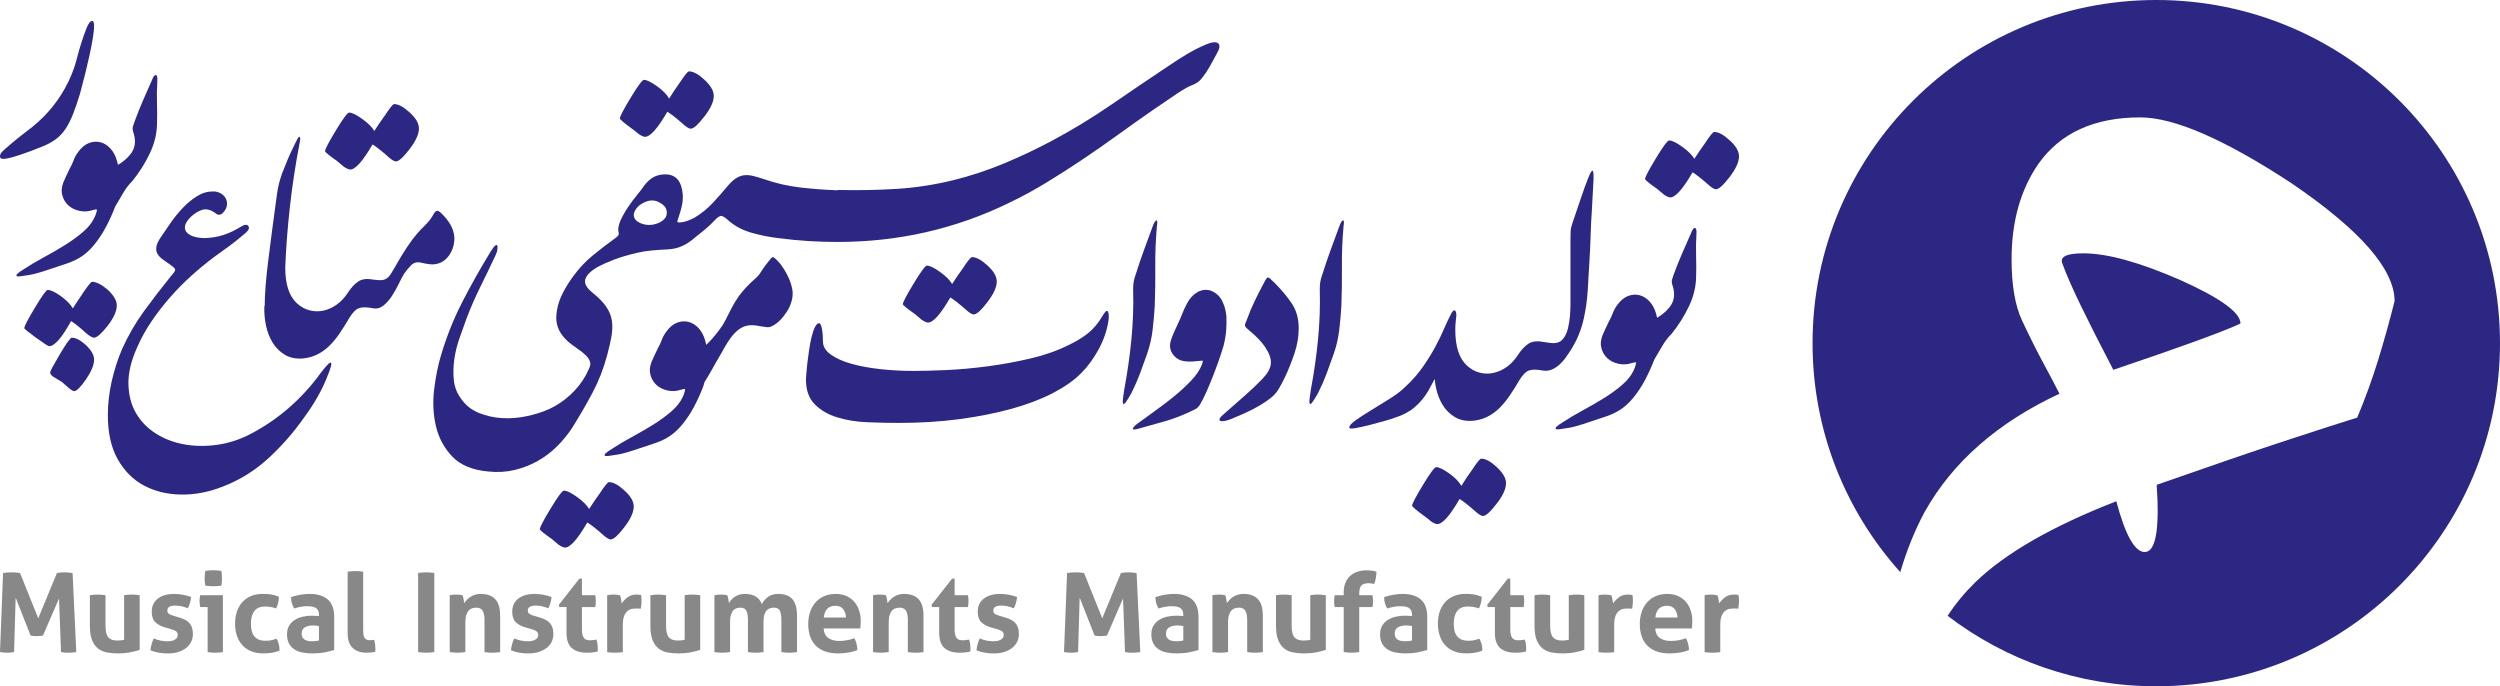 <?xml version="1.0" encoding="UTF-8"?> <svg xmlns="http://www.w3.org/2000/svg" id="Layer_1" viewBox="0 0 255 70"><g><path d="M9.384,2.139c-.181,.012-.368,.259-.56,.74-.386,.987-.711,2.009-.976,3.067-.265,1.059-.675,2.081-1.229,3.067-.434,.794-.976,1.564-1.626,2.309-.651,.746-1.434,1.456-2.349,2.129-.627,.481-1.145,.896-1.554,1.245-.41,.349-.711,.62-.904,.812-.145,.168-.205,.337-.181,.505,.024,.168,.204,.228,.542,.18,.699-.096,2-.529,3.903-1.299,.506-.216,.94-.463,1.301-.74,.361-.276,.681-.625,.958-1.046,.277-.421,.53-.926,.759-1.516,.229-.589,.464-1.281,.705-2.075,.434-1.611,.765-2.959,.994-4.041,.229-1.082,.367-1.912,.416-2.49,.048-.577-.018-.86-.199-.848Z" style="fill:#2d2784;"></path><path d="M10.807,23.153c.362-.685,.674-1.377,.94-2.075,.265-.433,.53-.884,.795-1.353,.265-.469,.59-.896,.976-1.281,.699-.866,1.283-1.792,1.753-2.778,.47-.986,.717-1.972,.741-2.959,.024-.697,.024-1.419,0-2.165-.024-.745-.012-1.515,.036-2.309,.024-.385-.03-.577-.163-.577s-.259,.169-.38,.505c-.313,.698-.621,1.395-.922,2.093-.302,.698-.585,1.407-.849,2.129-.072,.193-.133,.373-.181,.541-.049,.169-.024,.385,.072,.65,.265,.842,.156,1.564-.325,2.165-.334,.417-.757,.775-1.265,1.076-.032-.141-.067-.283-.108-.427-.145-.505-.368-.92-.669-1.245-.302-.325-.639-.535-1.012-.631-.374-.096-.759-.072-1.157,.072-.398,.144-.765,.445-1.102,.902-.217,.289-.374,.572-.47,.848-.097,.277-.229,.559-.398,.848-.121,.241-.235,.481-.343,.722-.108,.241-.211,.469-.307,.685-.193,.482-.229,.933-.108,1.353,.12,.421,.331,.764,.632,1.028,.301,.265,.674,.445,1.12,.541,.446,.096,.885,.072,1.319-.072,.241-.072,.385-.096,.434-.072,.048,.024,.012,.205-.108,.541-.241,.626-.651,1.191-1.229,1.696s-1.229,.98-1.952,1.425c-.723,.445-1.452,.866-2.187,1.263-.735,.397-1.392,.788-1.97,1.173-.313,.192-.524,.343-.633,.451-.108,.108-.138,.186-.09,.235,.048,.048,.168,.06,.361,.036,.193-.024,.434-.06,.723-.108,.409-.049,.97-.187,1.681-.415,.71-.229,1.524-.499,2.44-.812,.554-.192,1.042-.433,1.464-.722,.421-.289,.813-.65,1.175-1.082,.482-.577,.904-1.209,1.265-1.894Z" style="fill:#2d2784;"></path><path d="M10.972,29.539c-.627-.529-1.157-.794-1.59-.794-.097,0-.398,.373-.904,1.119-.361,.529-.711,1.058-1.048,1.587-.217-.385-.614-.794-1.193-1.227-.602-.433-1.06-.649-1.373-.649-.145,0-.578,.601-1.301,1.804-.723,1.203-1.084,1.9-1.084,2.093,0,.072,.398,.397,1.193,.974,.795,.577,1.241,.866,1.337,.866,.555,0,1.301-.854,2.241-2.562,.385,.24,.867,.625,1.446,1.155,.409,.361,.71,.541,.904,.541,.265,0,.71-.385,1.337-1.155,.651-.842,.976-1.552,.976-2.129,0-.505-.313-1.046-.94-1.624Z" style="fill:#2d2784;"></path><path d="M7.321,34.446c-.145,0-.548,.559-1.211,1.678-.662,1.118-.994,1.738-.994,1.858,0,.168,.127,.33,.38,.487,.253,.156,.524,.319,.813,.487,.241,.216,.482,.427,.723,.631,.241,.204,.421,.307,.542,.307,.241,0,.638-.397,1.193-1.191,.554-.818,.831-1.492,.831-2.021,0-.457-.277-.951-.831-1.479-.555-.505-1.036-.758-1.446-.758Z" style="fill:#2d2784;"></path><path d="M33.719,36.988c-.085,0-.217,.102-.398,.307-.181,.204-.392,.463-.632,.776-.94,1.299-2.018,2.477-3.235,3.536-1.217,1.058-2.548,1.96-3.994,2.706-1.084,.553-2.205,.908-3.361,1.064-1.157,.156-2.265,.138-3.325-.054-1.061-.193-2.018-.559-2.873-1.1-.856-.541-1.53-1.233-2.024-2.075-.494-.842-.753-1.835-.777-2.977-.024-1.143,.277-2.399,.904-3.771,.385-.89,.867-1.762,1.446-2.616,.578-.854,1.211-1.672,1.897-2.454,.687-.782,1.41-1.516,2.169-2.201,.759-.685,1.524-1.317,2.295-1.894,.578-.409,1.126-.806,1.645-1.191,.518-.385,1.042-.806,1.572-1.263,.337-.289,.439-.529,.307-.722-.133-.192-.392-.168-.777,.072-.578,.361-1.163,.638-1.753,.83-.591,.193-1.223,.301-1.897,.325-.362,0-.705-.042-1.03-.126-.325-.084-.585-.217-.777-.397-.193-.18-.271-.409-.235-.686,.036-.276,.235-.595,.596-.956,.385-.361,.777-.601,1.175-.722,.398-.12,.837-.012,1.319,.325,.289,.265,.566,.241,.831-.072,.217-.24,.337-.487,.361-.74,.024-.253-.018-.481-.127-.685-.108-.204-.277-.373-.506-.505-.229-.132-.488-.198-.777-.198-.578,0-1.127,.162-1.645,.487-.518,.325-1,.722-1.446,1.191-.446,.469-.862,.98-1.247,1.534-.386,.554-.723,1.046-1.012,1.479-.241,.361-.386,.674-.434,.938-.049,.265-.018,.5,.09,.704,.108,.205,.283,.397,.524,.577,.241,.18,.518,.379,.831,.595,.313,.217,.47,.379,.47,.487s-.121,.295-.362,.559c-1.012,1.251-1.952,2.472-2.819,3.662-.867,1.191-1.615,2.484-2.241,3.879-.434,1.01-.783,2.093-1.048,3.247-.265,1.155-.398,2.321-.398,3.5,0,1.804,.337,3.302,1.012,4.492,.674,1.191,1.566,2.08,2.675,2.67,1.108,.589,2.361,.896,3.759,.92,1.397,.024,2.807-.241,4.229-.794,1.759-.674,3.331-1.648,4.717-2.923,1.385-1.275,2.62-2.694,3.705-4.258,.94-1.275,1.675-2.562,2.205-3.861,.241-.577,.391-.992,.452-1.245,.06-.253,.048-.379-.036-.379Z" style="fill:#2d2784;"></path><path d="M56.291,54.986c.241,.193,.47,.385,.687,.577,.289,.193,.506,.289,.651,.289,.53,0,1.289-.854,2.277-2.562,.385,.241,.879,.626,1.482,1.155,.409,.385,.71,.577,.904,.577,.289,0,.747-.409,1.373-1.227,.651-.842,.976-1.552,.976-2.129,0-.529-.325-1.082-.976-1.66-.603-.553-1.12-.83-1.554-.83-.121,0-.434,.385-.94,1.155-.386,.529-.747,1.059-1.084,1.588-.217-.384-.626-.794-1.229-1.227-.602-.433-1.048-.649-1.337-.649-.168,0-.62,.608-1.355,1.822-.735,1.215-1.102,1.919-1.102,2.111,0,.096,.41,.433,1.229,1.01Z" style="fill:#2d2784;"></path><path d="M45.034,21.773c-.193-.192-.343-.282-.452-.271-.108,.012-.223,.114-.343,.307-.121,.241-.259,.457-.416,.65-.157,.193-.332,.385-.524,.577-.555,.529-1.072,1.143-1.554,1.84-.482,.698-.964,1.479-1.446,2.345-.169,.289-.313,.529-.434,.722-.121,.193-.259,.343-.416,.451-.157,.108-.343,.169-.56,.18-.217,.012-.494-.006-.831-.054,0,0,0,0,0,0-.627-.121-1.127-.06-1.5,.18-.374,.24-.741,.637-1.102,1.191-.313,.481-.681,.872-1.102,1.173-.422,.3-.867,.505-1.337,.613-.47,.108-.946,.102-1.428-.018-.482-.121-.928-.373-1.337-.758-.771-.722-1.157-1.925-1.157-3.608,.072-1.924,.229-3.975,.47-6.152,.241-2.177,.566-4.324,.976-6.441,.072-.337,.096-.553,.072-.649-.024-.096-.067-.12-.127-.072-.06,.048-.127,.144-.199,.289-.072,.144-.145,.289-.217,.433-.289,.577-.542,1.125-.759,1.642-.217,.518-.398,.969-.542,1.353-.241,.674-.41,1.348-.506,2.021-.386,2.814-.693,5.154-.922,7.018-.225,1.829-.338,3.314-.342,4.459l-.037,.069c-.024,.625,.03,1.263,.163,1.912,.133,.649,.356,1.233,.669,1.75,.313,.517,.723,.932,1.229,1.245,.506,.312,1.12,.445,1.843,.397,.53-.049,1.018-.18,1.464-.397,.446-.217,.855-.505,1.229-.866,.373-.361,.729-.788,1.066-1.281,.337-.493,.674-1.028,1.012-1.605,.337-.554,.669-.884,.994-.992,.325-.108,.801-.103,1.428,.018h0c.385,.072,.741-.024,1.066-.288,.325-.264,.614-.595,.867-.992s.482-.806,.687-1.227c.204-.421,.38-.751,.524-.992,.193-.289,.428-.577,.705-.866,.277-.289,.62-.384,1.03-.289,.289,.072,.59,.126,.904,.162,.313,.036,.614,.006,.904-.09,.241-.072,.47-.204,.687-.397,.217-.192,.398-.421,.542-.686,.145-.264,.247-.541,.307-.83,.06-.289,.078-.565,.054-.83-.072-.794-.506-1.575-1.301-2.345Z" style="fill:#2d2784;"></path><path d="M34.382,16.427c.241,.193,.47,.385,.687,.577,.289,.193,.506,.289,.651,.289,.53,0,1.289-.854,2.277-2.562,.385,.241,.879,.626,1.482,1.155,.409,.385,.71,.577,.904,.577,.289,0,.747-.409,1.373-1.227,.651-.842,.976-1.552,.976-2.129,0-.529-.325-1.082-.976-1.66-.602-.553-1.12-.83-1.554-.83-.121,0-.434,.385-.94,1.155-.386,.529-.747,1.059-1.084,1.588-.217-.384-.626-.794-1.229-1.227-.602-.433-1.048-.649-1.337-.649-.168,0-.62,.608-1.355,1.822-.735,1.215-1.102,1.919-1.102,2.111,0,.096,.41,.433,1.229,1.01Z" style="fill:#2d2784;"></path><path d="M71.827,8.11c-.602-.554-1.12-.83-1.554-.83-.121,0-.434,.384-.94,1.155-.386,.529-.747,1.07-1.084,1.624-.217-.409-.626-.83-1.229-1.263-.602-.433-1.048-.65-1.337-.65-.168,0-.62,.607-1.355,1.822-.735,1.214-1.102,1.918-1.102,2.111,0,.096,.41,.445,1.229,1.047,.241,.168,.47,.348,.687,.541,.289,.192,.506,.289,.651,.289,.53,0,1.289-.854,2.277-2.562,.385,.24,.879,.625,1.482,1.155,.409,.384,.71,.577,.904,.577,.289,0,.747-.409,1.373-1.227,.651-.818,.976-1.528,.976-2.129,0-.505-.325-1.059-.976-1.66Z" style="fill:#2d2784;"></path><path d="M124.253,4.42c-.217-.18-.639-.138-1.265,.126-.675,.289-1.314,.613-1.916,.974-.603,.361-1.205,.746-1.807,1.155-2.024,1.347-4.006,2.688-5.946,4.023-1.94,1.335-3.994,2.58-6.162,3.734-1.542,.818-3.139,1.57-4.789,2.255-1.651,.686-3.343,1.245-5.078,1.678-1.952,.481-3.904,.782-5.855,.902-1.952,.121-3.952,.157-6,.108v.036c-1.301-.048-2.573-.144-3.813-.289-1.241-.144-2.452-.42-3.633-.83-.434-.144-.819-.258-1.157-.343-.338-.084-.651-.108-.94-.072-.289,.036-.573,.144-.849,.325-.277,.18-.573,.463-.886,.848-.482,.577-.976,1.137-1.482,1.678-.506,.541-1.109,1.028-1.807,1.461-.506,.265-.928,.421-1.265,.469-.386,.072-.555,.03-.506-.126,.048-.156,.108-.343,.181-.559,.12-.361,.217-.715,.289-1.065,.072-.348,.096-.715,.072-1.1-.121-1.347-.711-2.021-1.771-2.021-.434,0-.819,.085-1.157,.253-.338,.169-.675,.469-1.012,.902-.193,.289-.434,.608-.723,.956-.289,.349-.566,.716-.831,1.1-.265,.385-.5,.776-.705,1.173-.205,.397-.331,.776-.38,1.137,0,.193,.018,.355,.054,.487,.036,.133-.078,.295-.343,.487-.868,.626-1.657,1.233-2.367,1.822-.711,.59-1.355,1.281-1.934,2.075-.361,.481-.705,1.028-1.03,1.642-.325,.613-.536,1.233-.633,1.858-.096,.554-.09,1.034,.018,1.443,.108,.409,.289,.776,.542,1.1s.554,.62,.904,.884c.349,.265,.729,.541,1.139,.83,.265,.216,.457,.409,.578,.577,.12,.169,.192,.331,.217,.487,.024,.157-.006,.331-.09,.523-.085,.193-.199,.433-.343,.722-.41,.746-.94,1.419-1.59,2.021-.651,.601-1.361,1.082-2.132,1.443-.699,.312-1.469,.559-2.313,.74-.843,.18-1.681,.246-2.512,.198-.831-.049-1.62-.223-2.367-.523-.747-.301-1.349-.776-1.807-1.425-.434-.577-.687-1.221-.759-1.93-.072-.709-.054-1.431,.054-2.165,.108-.733,.289-1.455,.542-2.165,.253-.709,.488-1.365,.705-1.966,.41-1.082,.88-2.159,1.409-3.229,.53-1.07,1.048-2.147,1.554-3.229,.096-.192,.157-.385,.181-.577,.024-.192,.018-.325-.018-.397-.036-.072-.108-.066-.217,.018-.108,.085-.259,.283-.452,.595-1.06,1.732-2.03,3.458-2.91,5.178-.879,1.72-1.596,3.518-2.151,5.394-.313,1.034-.548,2.201-.705,3.5-.156,1.299-.096,2.544,.181,3.734,.277,1.191,.831,2.225,1.663,3.103,.831,.878,2.066,1.389,3.705,1.533,.94,.096,1.831,.042,2.675-.162,.844-.205,1.626-.511,2.349-.92,.723-.409,1.373-.902,1.952-1.479s1.084-1.191,1.518-1.84c.771-1.227,1.476-2.442,2.114-3.644,.638-1.202,1.138-2.49,1.5-3.861,.193-.722,.337-1.359,.434-1.912,.096-.553,.108-1.076,.036-1.57-.072-.493-.265-.968-.578-1.425-.313-.457-.783-.938-1.41-1.443-.627-.505-.862-.974-.705-1.407,.156-.433,.608-.853,1.355-1.263,.409-.217,.927-.445,1.554-.686,.626-.24,1.397-.469,2.313-.686,.506-.12,1.03-.204,1.572-.253,.542-.048,1.066-.084,1.572-.108,.554-.024,1.054-.138,1.5-.343,.446-.204,.873-.487,1.283-.848,.337-.264,.68-.541,1.03-.83,.349-.289,.68-.601,.994-.938,.313-.337,.554-.487,.723-.451,.168,.036,.421,.211,.759,.523,.651,.554,1.433,.956,2.349,1.209,.915,.253,1.795,.427,2.638,.523,1.084,.144,2.126,.246,3.126,.307,1,.06,1.982,.09,2.946,.09,6.217,0,12.059-1.335,17.529-4.005,1.301-.625,2.572-1.317,3.813-2.075,1.241-.758,2.47-1.545,3.687-2.363,1.216-.817,2.415-1.654,3.596-2.508,1.18-.854,2.361-1.69,3.542-2.508,1.012-.697,1.843-1.263,2.494-1.696s1.144-.709,1.482-.83c.241-.096,.439-.198,.596-.307,.156-.108,.307-.258,.452-.451,.289-.361,.554-.758,.795-1.191,.241-.433,.47-.854,.687-1.263,.313-.529,.362-.884,.145-1.064Zm-56.437,17.861c-.133,.157-.289,.283-.47,.379-.181,.096-.374,.168-.578,.216-.205,.048-.392,.072-.56,.072-.193,0-.398-.03-.614-.09-.217-.06-.41-.15-.578-.271-.169-.12-.284-.271-.343-.451-.06-.18-.03-.391,.09-.631,.168-.337,.452-.607,.849-.812,.398-.204,.765-.282,1.102-.235,.289,.049,.578,.18,.867,.397,.289,.216,.434,.493,.434,.83,0,.241-.067,.439-.199,.595Z" style="fill:#2d2784;"></path><path d="M80.015,27.528c-.121-.192-.235-.361-.343-.505s-.223-.276-.343-.397c-.265-.289-.44-.421-.524-.397-.085,.024-.223,.169-.416,.433-.193,.241-.374,.481-.542,.722-.169,.241-.314,.457-.434,.649-.121,.144-.265,.289-.434,.433-.602,.529-1.133,1.095-1.59,1.696-.289,.409-.542,.824-.759,1.245-.217,.421-.434,.848-.651,1.281-.145,.289-.338,.595-.578,.92-.241,.325-.5,.644-.777,.956-.193,.217-.389,.419-.587,.613-.035-.155-.073-.311-.118-.468-.145-.505-.368-.92-.669-1.245-.302-.325-.639-.535-1.012-.631-.374-.096-.759-.072-1.157,.072-.398,.144-.765,.445-1.102,.902-.217,.289-.374,.572-.47,.848-.097,.277-.229,.559-.398,.848-.121,.241-.235,.481-.343,.722-.108,.241-.211,.469-.307,.685-.193,.482-.229,.933-.108,1.353,.12,.421,.331,.764,.633,1.028,.301,.265,.674,.445,1.12,.541,.446,.096,.886,.072,1.319-.072,.241-.072,.385-.096,.434-.072,.048,.024,.012,.205-.108,.541-.241,.626-.651,1.191-1.229,1.696s-1.229,.98-1.952,1.425c-.723,.445-1.452,.866-2.187,1.263-.735,.397-1.391,.788-1.97,1.173-.313,.192-.524,.343-.633,.451-.108,.108-.138,.186-.09,.235,.048,.048,.168,.06,.361,.036,.193-.024,.434-.06,.723-.108,.409-.049,.97-.187,1.681-.415,.711-.229,1.524-.499,2.44-.812,.554-.192,1.042-.433,1.464-.722,.421-.289,.813-.65,1.175-1.082,.482-.577,.904-1.209,1.265-1.894,.361-.685,.674-1.377,.94-2.075,.044-.142,.082-.283,.12-.424,.019-.032,.036-.063,.06-.099,.072-.108,.168-.264,.289-.469,.12-.204,.277-.475,.47-.812,.192-.361,.398-.722,.614-1.082,.217-.361,.421-.722,.615-1.082,.192-.336,.398-.655,.614-.956,.217-.301,.47-.571,.759-.812,.337-.264,.687-.421,1.048-.469,.362-.048,.747-.024,1.157,.072,.265,.048,.512,.085,.741,.108,.229,.024,.488-.06,.777-.252,.337-.217,.644-.505,.922-.866,.277-.361,.476-.673,.596-.938,.313-.673,.403-1.317,.271-1.93-.133-.613-.392-1.233-.777-1.858Z" style="fill:#2d2784;"></path><path d="M93.32,32.036c.241,.193,.47,.385,.687,.577,.289,.193,.506,.289,.651,.289,.53,0,1.289-.854,2.277-2.562,.385,.241,.879,.626,1.482,1.155,.409,.385,.71,.577,.904,.577,.289,0,.747-.409,1.373-1.227,.651-.842,.976-1.552,.976-2.129,0-.529-.325-1.082-.976-1.66-.602-.553-1.12-.83-1.554-.83-.121,0-.434,.385-.94,1.155-.386,.529-.747,1.059-1.084,1.588-.217-.384-.626-.794-1.229-1.227-.602-.433-1.048-.649-1.337-.649-.168,0-.62,.608-1.355,1.822-.735,1.215-1.102,1.919-1.102,2.111,0,.096,.41,.433,1.229,1.01Z" style="fill:#2d2784;"></path><path d="M112.422,32.277c-.41,.698-.892,1.269-1.446,1.714-.555,.445-1.217,.848-1.988,1.209-1.157,.577-2.458,1.035-3.904,1.371-1.446,.337-2.898,.602-4.355,.794-1.458,.193-2.85,.319-4.175,.379-1.325,.06-2.458,.09-3.397,.09-1.133,0-2.247-.06-3.343-.18-1.097-.12-2.078-.3-2.946-.541-.867-.24-1.572-.553-2.114-.938-.542-.384-.813-.83-.813-1.335s-.036-.944-.108-1.317c-.072-.373-.169-.559-.289-.559-.145,0-.283,.133-.416,.397-.133,.265-.247,.595-.343,.992-.097,.397-.181,.836-.253,1.317-.072,.482-.133,.933-.181,1.353-.048,.421-.085,.788-.108,1.101-.024,.313-.036,.505-.036,.577,0,1.082,.295,1.925,.886,2.526,.59,.601,1.349,1.046,2.277,1.335,.927,.289,1.946,.457,3.054,.505,1.108,.048,2.181,.072,3.217,.072,2.241,0,4.337-.132,6.289-.397,1.952-.264,3.723-.619,5.313-1.064,1.59-.445,2.976-.974,4.156-1.588,1.18-.613,2.132-1.281,2.855-2.003,.699-.697,1.307-1.527,1.825-2.49,.518-.962,.849-1.948,.994-2.959,.048-.409,.024-.697-.072-.866-.097-.168-.289,0-.578,.505Z" style="fill:#2d2784;"></path><path d="M117.948,22.48c-.108,.036-.223,.211-.343,.523-.313,.842-.62,1.678-.922,2.508-.302,.83-.584,1.666-.849,2.508-.097,.265-.163,.505-.199,.722s-.054,.469-.054,.758c.048,1.732-.012,3.452-.181,5.16-.169,1.708-.41,3.392-.723,5.051-.048,.313-.09,.608-.127,.884-.036,.277-.036,.463,0,.559,.036,.096,.114,.072,.235-.072,.12-.144,.325-.469,.614-.974,.337-.673,.633-1.347,.886-2.021,.253-.673,.5-1.359,.741-2.057,.265-.77,.445-1.563,.542-2.381,.096-.817,.168-1.636,.217-2.454,.048-1.371,.066-2.718,.054-4.041-.012-1.323,.042-2.67,.163-4.041,.072-.457,.054-.668-.054-.631Z" style="fill:#2d2784;"></path><path d="M124.658,30.689c-.241-.481-.627-.83-1.157-1.046-.482-.144-.94-.09-1.373,.162-.434,.253-.783,.631-1.048,1.137-.193,.361-.35,.698-.47,1.01-.121,.313-.265,.649-.434,1.01-.121,.265-.253,.554-.398,.866-.145,.313-.253,.59-.325,.83-.193,.554-.133,1.046,.181,1.479,.313,.433,.747,.674,1.301,.722,.217,.024,.434,.03,.651,.018,.217-.012,.421-.03,.614-.054,.241-.024,.391-.036,.452-.036,.06,0,.042,.132-.054,.397-.217,.554-.591,1.107-1.12,1.66-.53,.554-1.121,1.095-1.771,1.624-.651,.529-1.307,1.028-1.97,1.497-.663,.469-1.235,.884-1.717,1.245-.313,.24-.47,.415-.47,.523s.204,.102,.615-.018c.891-.241,1.771-.487,2.638-.74,.868-.253,1.711-.571,2.53-.956,.217-.096,.416-.192,.596-.289,.181-.096,.331-.24,.452-.433,.217-.361,.439-.799,.669-1.317,.229-.517,.452-1.052,.669-1.606,.217-.553,.421-1.106,.614-1.66,.193-.553,.349-1.034,.47-1.443,.145-.577,.235-1.112,.271-1.606,.036-.493,.042-.968,.018-1.425-.049-.553-.193-1.07-.434-1.552Z" style="fill:#2d2784;"></path><path d="M129.972,28.813c-.289-.289-.488-.457-.596-.505-.108-.048-.259,.133-.452,.541-.338,.626-.651,1.239-.94,1.84-.289,.602-.542,1.203-.759,1.804-.072,.193-.133,.343-.181,.451-.049,.108-.067,.198-.054,.271,.012,.072,.054,.144,.127,.217s.193,.18,.362,.325c.651,.529,1.168,1.071,1.554,1.624,.434,.649,.632,1.215,.596,1.696-.036,.481-.32,.998-.849,1.552-.603,.626-1.217,1.209-1.843,1.75-.627,.541-1.289,1.125-1.988,1.75-.289,.241-.464,.421-.524,.541-.06,.121-.048,.205,.036,.253,.084,.048,.229,.054,.434,.018,.204-.036,.427-.102,.669-.198,.843-.337,1.59-.673,2.241-1.01,.651-.337,1.229-.697,1.735-1.082,.361-.264,.656-.589,.885-.974,.229-.385,.439-.782,.633-1.191,.362-.769,.687-1.581,.976-2.436,.289-.853,.434-1.714,.434-2.58,0-.986-.241-1.834-.723-2.544-.482-.709-1.072-1.413-1.771-2.111Z" style="fill:#2d2784;"></path><path d="M136.984,22.48c-.108,.036-.223,.211-.343,.523-.313,.842-.62,1.678-.922,2.508-.302,.83-.584,1.666-.849,2.508-.097,.265-.163,.505-.199,.722s-.054,.469-.054,.758c.048,1.732-.012,3.452-.181,5.16-.169,1.708-.41,3.392-.723,5.051-.048,.313-.09,.608-.127,.884-.036,.277-.036,.463,0,.559,.036,.096,.114,.072,.235-.072,.12-.144,.325-.469,.614-.974,.337-.673,.633-1.347,.886-2.021,.253-.673,.5-1.359,.741-2.057,.265-.77,.445-1.563,.542-2.381,.096-.817,.168-1.636,.217-2.454,.048-1.371,.066-2.718,.054-4.041-.012-1.323,.042-2.67,.163-4.041,.072-.457,.054-.668-.054-.631Z" style="fill:#2d2784;"></path><path d="M152.636,47.612c-.602-.554-1.12-.83-1.554-.83-.121,0-.434,.384-.94,1.155-.386,.529-.747,1.07-1.084,1.624-.217-.409-.626-.83-1.229-1.263-.602-.433-1.048-.65-1.337-.65-.168,0-.62,.607-1.355,1.822-.735,1.214-1.102,1.918-1.102,2.111,0,.096,.41,.445,1.229,1.047,.241,.168,.47,.348,.687,.541,.289,.192,.506,.289,.651,.289,.53,0,1.289-.854,2.277-2.562,.385,.24,.879,.625,1.482,1.155,.409,.384,.71,.577,.904,.577,.289,0,.747-.409,1.373-1.227,.651-.818,.976-1.528,.976-2.129,0-.505-.325-1.059-.976-1.66Z" style="fill:#2d2784;"></path><path d="M161.993,18.168c-.265,.674-.524,1.389-.777,2.147-.253,.758-.524,1.558-.813,2.399-.121,.337-.187,.631-.199,.884-.012,.253-.018,.547-.018,.884v6.567c0,.385-.018,.788-.054,1.209-.036,.421-.103,.83-.199,1.227-.097,.397-.241,.728-.434,.992-.121,.169-.247,.289-.379,.361-.133,.072-.277,.121-.434,.144-.157,.024-.338,.024-.542,0-.205-.024-.452-.06-.741-.108-.627-.121-1.127-.06-1.5,.18-.374,.24-.741,.637-1.102,1.191-.314,.481-.681,.872-1.103,1.173-.422,.3-.867,.505-1.337,.613-.47,.108-.946,.102-1.428-.018-.482-.121-.928-.373-1.337-.758-.771-.722-1.157-1.925-1.157-3.608,0-.264,.012-.517,.036-.758,.024-.24,.048-.481,.072-.722,0-.312-.061-.481-.181-.505-.121-.024-.253,.121-.398,.433-.193,.361-.416,.836-.669,1.425-.253,.59-.56,1.221-.922,1.894-.362,.674-.79,1.359-1.283,2.057-.494,.698-1.066,1.348-1.717,1.949-.41,.409-.94,.818-1.59,1.227-.651,.409-1.283,.8-1.898,1.173-.614,.373-1.145,.716-1.59,1.028-.446,.312-.669,.565-.669,.758,0,.12,.223,.138,.669,.054,.445-.085,.952-.198,1.518-.343,.566-.144,1.096-.289,1.59-.433,.494-.144,.789-.24,.886-.289,.795-.24,1.469-.601,2.024-1.082,.554-.481,1.012-1.034,1.373-1.66,.23-.407,.443-.805,.648-1.199,.028,.289,.069,.58,.129,.875,.133,.649,.356,1.233,.669,1.75,.313,.517,.723,.932,1.229,1.245,.506,.312,1.12,.445,1.843,.397,.53-.049,1.018-.18,1.464-.397,.446-.217,.855-.505,1.229-.866,.373-.361,.729-.788,1.066-1.281,.337-.493,.674-1.028,1.012-1.605,.337-.554,.669-.884,.994-.992s.801-.103,1.428,.018c.313,.048,.608,.012,.886-.108,.277-.12,.53-.282,.759-.487,.229-.204,.428-.421,.597-.649,.168-.228,.313-.439,.434-.631,.385-.577,.699-1.16,.94-1.75,.241-.589,.421-1.173,.542-1.75,.193-.89,.319-1.786,.38-2.688,.06-.902,.114-1.81,.163-2.724,.072-1.178,.12-2.201,.145-3.067,.024-.866,.06-1.611,.108-2.237,.024-.553,.054-1.106,.09-1.66,.036-.553,.066-1.106,.09-1.66,.024-.601-.006-.926-.09-.974-.085-.048-.235,.205-.452,.758Z" style="fill:#2d2784;"></path><path d="M176.4,14.289c-.602-.553-1.12-.83-1.554-.83-.121,0-.434,.385-.94,1.155-.386,.529-.747,1.059-1.084,1.588-.217-.384-.626-.794-1.229-1.227-.602-.433-1.048-.649-1.337-.649-.168,0-.62,.608-1.355,1.822-.735,1.215-1.102,1.919-1.102,2.111,0,.096,.41,.433,1.229,1.01,.241,.193,.47,.385,.687,.577,.289,.193,.506,.289,.651,.289,.53,0,1.289-.854,2.277-2.562,.385,.241,.879,.626,1.482,1.155,.409,.385,.71,.577,.904,.577,.289,0,.747-.409,1.373-1.227,.651-.842,.976-1.552,.976-2.129,0-.529-.325-1.082-.976-1.66Z" style="fill:#2d2784;"></path><path d="M172.876,23.256c-.133,0-.259,.169-.38,.505-.313,.698-.621,1.395-.922,2.093-.302,.698-.584,1.407-.849,2.129-.072,.193-.133,.373-.181,.541-.048,.169-.024,.385,.072,.65,.265,.842,.156,1.564-.325,2.165-.334,.417-.757,.775-1.265,1.076-.032-.141-.067-.283-.108-.427-.145-.505-.368-.92-.669-1.245-.302-.325-.639-.535-1.012-.631-.374-.096-.759-.072-1.157,.072-.398,.144-.765,.445-1.102,.902-.217,.289-.374,.572-.47,.848-.097,.277-.229,.559-.398,.848-.121,.241-.235,.481-.343,.722-.108,.241-.211,.469-.307,.685-.193,.482-.229,.933-.108,1.353,.12,.421,.331,.764,.633,1.028,.301,.265,.674,.445,1.12,.541,.446,.096,.886,.072,1.319-.072,.241-.072,.385-.096,.434-.072,.048,.024,.012,.205-.108,.541-.241,.626-.651,1.191-1.229,1.696s-1.229,.98-1.952,1.425c-.723,.445-1.452,.866-2.187,1.263-.735,.397-1.391,.788-1.97,1.173-.313,.192-.524,.343-.633,.451-.108,.108-.138,.186-.09,.235,.048,.048,.168,.06,.361,.036,.193-.024,.434-.06,.723-.108,.409-.049,.97-.187,1.681-.415,.711-.229,1.524-.499,2.44-.812,.554-.192,1.042-.433,1.464-.722,.421-.289,.813-.65,1.175-1.082,.482-.577,.904-1.209,1.265-1.894,.361-.685,.674-1.377,.94-2.075,.265-.433,.53-.884,.795-1.353,.265-.469,.59-.896,.976-1.281,.699-.866,1.283-1.792,1.753-2.778,.47-.986,.717-1.972,.741-2.959,.024-.697,.024-1.419,0-2.165-.024-.745-.012-1.515,.036-2.309,.024-.385-.031-.577-.163-.577Z" style="fill:#2d2784;"></path></g><g><path d="M212.277,31.247c-.865-1.776-1.502-3.223-1.907-4.342-.305-.71,.405-1.066,2.136-1.066,2.442,0,5.747,.914,9.919,2.742,4.068,1.828,6.104,3.301,6.104,4.418-1.731,.814-6.053,2.387-12.971,4.722-1.323-2.538-2.417-4.697-3.281-6.474Z" style="fill:#2d2784;"></path><path d="M255,35c0,19.33-15.697,35-35.059,35-8.005,0-15.383-2.678-21.285-7.186,.805-1.232,1.759-2.386,2.863-3.461,3.052-2.944,7.832-5.686,14.345-8.226,.915,3.454,1.881,5.179,2.899,5.179,1.119,0,1.526-2.285,1.221-6.855,5.493-1.928,9.943-3.452,13.352-4.57,3.407-1.117,5.773-1.878,7.096-2.285,.813-1.928,1.525-3.884,2.137-5.865,.61-1.981,1.168-3.985,1.678-6.018,0-3.249-3.51-7.26-10.53-12.035-6.817-4.468-11.955-6.703-15.412-6.703-4.681,0-8.141,1.576-10.377,4.723-1.831,2.642-2.747,5.891-2.747,9.749,0,2.642,.355,4.723,1.068,6.246,.813,1.728,1.55,3.199,2.212,4.418,.661,1.219,1.195,2.235,1.602,3.047-6.309,2.947-10.886,6.958-13.734,12.035-.983,1.809-1.817,3.862-2.503,6.161-5.563-6.195-8.946-14.38-8.946-23.354,0-19.33,15.697-35,35.059-35s35.059,15.67,35.059,35Z" style="fill:#2d2784;"></path></g><g><path d="M6.582,58.379c-.285,0-.543,.022-.773,.066l-1.909,4.622-1.854-4.622c-.285-.044-.574-.066-.867-.066-.278,0-.567,.022-.867,.066l-.313,8.066c.256,.044,.503,.066,.741,.066,.227,0,.459-.022,.697-.066l.159-5.553,1.525,3.872c.106,.022,.208,.036,.304,.044s.195,.011,.293,.011c.113,0,.226-.005,.337-.016s.22-.024,.326-.038l1.64-3.789,.203,5.471c.245,.044,.496,.066,.752,.066,.252,0,.521-.022,.806-.066l-.378-8.066c-.263-.044-.538-.066-.823-.066Z" style="fill:#888;"></path><path d="M12.66,60.712v4.545c-.187,.051-.419,.077-.697,.077-.201,0-.377-.025-.527-.074s-.276-.131-.378-.246-.177-.272-.225-.471-.071-.452-.071-.758v-3.072c-.271-.044-.538-.066-.801-.066-.26,0-.525,.022-.795,.066v3.121c0,.621,.079,1.117,.236,1.49s.368,.656,.634,.852,.574,.323,.927,.383,.719,.09,1.1,.09c.428,0,.838-.039,1.231-.118s.71-.16,.952-.244v-5.575c-.271-.044-.538-.066-.801-.066-.252,0-.514,.022-.784,.066Z" style="fill:#888;"></path><path d="M19.298,63.527c-.121-.128-.265-.235-.433-.32s-.357-.158-.565-.216l-.642-.192c-.187-.058-.331-.121-.433-.189s-.154-.183-.154-.348c0-.172,.071-.297,.214-.375s.342-.118,.598-.118c.238,0,.465,.027,.683,.082s.416,.12,.595,.197c.084-.157,.156-.34,.217-.55s.098-.412,.112-.605c-.293-.106-.581-.184-.867-.235s-.574-.077-.867-.077c-.702,0-1.257,.161-1.665,.482s-.612,.765-.612,1.331c0,.471,.118,.824,.354,1.06s.562,.413,.979,.534l.697,.203c.194,.058,.346,.127,.455,.205s.165,.209,.165,.392c0,.124-.036,.225-.107,.304s-.159,.142-.263,.192-.219,.083-.343,.101-.239,.027-.346,.027c-.238,0-.467-.024-.688-.071s-.456-.12-.705-.219c-.088,.194-.16,.393-.217,.6s-.092,.41-.107,.611c.157,.062,.304,.111,.439,.148s.272,.068,.411,.093,.282,.045,.431,.057,.313,.019,.496,.019c.395,0,.75-.051,1.064-.153s.582-.241,.804-.416,.389-.383,.505-.622,.173-.498,.173-.775c0-.27-.033-.498-.099-.685s-.159-.343-.28-.471Z" style="fill:#888;"></path><path d="M21.355,59.781c.15,.007,.285,.011,.406,.011,.128,0,.265-.004,.411-.011s.283-.022,.411-.044c.022-.128,.036-.255,.044-.381s.011-.249,.011-.37c0-.128-.004-.254-.011-.378s-.022-.248-.044-.372c-.128-.025-.267-.044-.417-.055s-.289-.016-.417-.016c-.121,0-.254,.005-.4,.016s-.283,.029-.411,.055c-.044,.259-.066,.509-.066,.75,0,.245,.022,.495,.066,.75,.128,.022,.267,.036,.417,.044Z" style="fill:#888;"></path><path d="M20.356,61.309c0,.095,.005,.197,.016,.307s.027,.212,.049,.307h.757v4.589c.267,.044,.525,.066,.773,.066,.252,0,.514-.022,.784-.066v-5.799h-2.315c-.044,.194-.066,.392-.066,.597Z" style="fill:#888;"></path><path d="M28.2,65.142c-.128,.044-.239,.081-.332,.112s-.185,.054-.274,.068-.181,.024-.274,.027-.197,.005-.31,.005c-.435,0-.78-.138-1.034-.413s-.381-.717-.381-1.322c0-.562,.118-.995,.354-1.298s.586-.455,1.05-.455c.216,0,.408,.013,.576,.038s.366,.077,.592,.153c.099-.194,.17-.397,.214-.611s.066-.406,.066-.578c-.157-.062-.3-.111-.428-.148s-.255-.066-.381-.088-.259-.036-.398-.044-.291-.011-.455-.011c-.464,0-.872,.079-1.223,.235s-.645,.373-.883,.649-.414,.597-.529,.964-.173,.764-.173,1.191c0,.431,.06,.832,.181,1.202s.299,.691,.535,.961,.533,.482,.891,.635,.781,.23,1.267,.23c.285,0,.559-.017,.82-.052s.542-.112,.842-.233c0-.266-.029-.499-.088-.698s-.134-.373-.225-.523Z" style="fill:#888;"></path><path d="M31.601,60.58c-.285,0-.592,.025-.922,.077s-.658,.133-.987,.246c0,.241,.026,.447,.077,.619s.13,.354,.236,.548c.457-.157,.889-.235,1.295-.235,.187,0,.357,.011,.51,.033s.282,.065,.387,.129,.187,.153,.247,.266,.091,.259,.091,.438v.131c-.263-.022-.503-.033-.719-.033-.3,0-.6,.032-.9,.096s-.571,.169-.815,.315-.442,.34-.595,.583-.23,.543-.23,.901c0,.361,.062,.665,.187,.912s.301,.448,.529,.605,.502,.269,.82,.337,.667,.101,1.048,.101c.472,0,.895-.038,1.27-.112s.694-.154,.957-.238v-3.362c0-.825-.219-1.424-.658-1.796s-1.048-.559-1.827-.559Zm.933,4.753c-.084,.015-.182,.031-.293,.049s-.224,.027-.337,.027c-.095,0-.208-.005-.34-.016s-.256-.04-.373-.088-.217-.124-.299-.23-.123-.255-.123-.449c0-.292,.107-.504,.321-.635s.504-.197,.869-.197c.084,0,.178,.006,.282,.019s.202,.027,.293,.041v1.479Z" style="fill:#888;"></path><path d="M37.956,65.29c-.071,.007-.136,.011-.195,.011-.135,0-.248-.016-.337-.047s-.163-.086-.219-.164-.098-.188-.123-.329-.038-.328-.038-.561v-5.887c-.271-.044-.534-.066-.79-.066-.26,0-.525,.022-.795,.066v6.237c0,.715,.174,1.232,.521,1.55s.81,.476,1.388,.476c.143,0,.298-.007,.466-.022s.313-.04,.433-.077c.015-.062,.022-.117,.022-.164v-.164c0-.288-.04-.586-.121-.893-.069,.015-.14,.025-.211,.033Z" style="fill:#888;"></path><path d="M42.649,58.445v8.066c.278,.044,.556,.066,.834,.066,.26,0,.532-.022,.817-.066v-8.066c-.285-.044-.561-.066-.828-.066-.271,0-.545,.022-.823,.066Z" style="fill:#888;"></path><path d="M49.023,60.58c-.208,0-.399,.027-.57,.082s-.327,.127-.466,.216-.261,.191-.365,.304-.195,.226-.272,.34c-.007-.055-.016-.12-.027-.194s-.024-.151-.038-.23-.031-.153-.049-.225-.038-.125-.06-.162c-.106-.022-.208-.038-.304-.049s-.209-.016-.337-.016-.244,.005-.348,.016-.209,.027-.315,.049v5.799c.271,.044,.536,.066,.795,.066,.263,0,.53-.022,.801-.066v-3.039c0-.314,.034-.569,.101-.764s.156-.347,.263-.455,.23-.18,.365-.216,.267-.055,.395-.055c.307,0,.522,.108,.645,.323s.184,.526,.184,.931v3.275c.271,.044,.538,.066,.801,.066,.26,0,.525-.022,.795-.066v-3.702c0-.77-.166-1.334-.499-1.692s-.83-.537-1.492-.537Z" style="fill:#888;"></path><path d="M56.066,63.527c-.121-.128-.265-.235-.433-.32s-.357-.158-.565-.216l-.642-.192c-.187-.058-.331-.121-.433-.189s-.154-.183-.154-.348c0-.172,.071-.297,.214-.375s.342-.118,.598-.118c.238,0,.465,.027,.683,.082s.416,.12,.595,.197c.084-.157,.156-.34,.217-.55s.098-.412,.112-.605c-.293-.106-.581-.184-.867-.235s-.574-.077-.867-.077c-.702,0-1.257,.161-1.665,.482s-.612,.765-.612,1.331c0,.471,.118,.824,.354,1.06s.562,.413,.979,.534l.697,.203c.194,.058,.346,.127,.455,.205s.165,.209,.165,.392c0,.124-.036,.225-.107,.304s-.159,.142-.263,.192-.219,.083-.343,.101-.239,.027-.346,.027c-.238,0-.467-.024-.688-.071s-.456-.12-.705-.219c-.088,.194-.16,.393-.217,.6s-.092,.41-.107,.611c.157,.062,.304,.111,.439,.148s.272,.068,.411,.093,.282,.045,.431,.057,.313,.019,.496,.019c.395,0,.75-.051,1.064-.153s.582-.241,.804-.416,.389-.383,.505-.622,.173-.498,.173-.775c0-.27-.033-.498-.099-.685s-.159-.343-.28-.471Z" style="fill:#888;"></path><path d="M60.828,65.235c-.08,.015-.176,.031-.285,.049s-.219,.027-.329,.027c-.143,0-.267-.016-.373-.047s-.194-.088-.263-.17-.123-.194-.162-.334-.058-.328-.058-.561v-2.278h1.36c.022-.117,.036-.225,.044-.323s.011-.199,.011-.301c0-.099-.004-.192-.011-.282s-.022-.191-.044-.304h-1.36v-1.692h-.258l-2.101,2.678,.055,.225h.73v2.629c0,.715,.18,1.232,.54,1.55s.88,.476,1.561,.476c.369,0,.726-.04,1.07-.12,.007-.055,.013-.11,.016-.164s.005-.124,.005-.208c0-.12-.011-.257-.033-.411s-.06-.299-.115-.438Z" style="fill:#888;"></path><path d="M65.392,60.69c-.047-.015-.12-.025-.217-.033s-.182-.011-.255-.011c-.362,0-.663,.091-.902,.274s-.442,.391-.606,.624c-.007-.055-.016-.121-.027-.2s-.024-.157-.038-.235-.031-.153-.049-.225-.038-.125-.06-.162c-.106-.022-.213-.04-.321-.055s-.219-.022-.332-.022c-.121,0-.231,.005-.332,.016s-.208,.027-.321,.049v5.81c.143,.022,.28,.036,.411,.044s.26,.011,.384,.011c.128,0,.26-.004,.395-.011s.271-.022,.406-.044v-2.76c0-.402,.047-.715,.14-.939s.211-.393,.354-.507,.293-.183,.45-.208,.3-.038,.428-.038h.184c.101,0,.193,.007,.277,.022,.029-.135,.049-.277,.06-.427s.016-.288,.016-.416c0-.102-.004-.202-.011-.298s-.018-.183-.033-.26Z" style="fill:#888;"></path><path d="M69.835,60.712v4.545c-.187,.051-.419,.077-.697,.077-.201,0-.377-.025-.527-.074s-.276-.131-.378-.246-.177-.272-.225-.471-.071-.452-.071-.758v-3.072c-.271-.044-.538-.066-.801-.066-.26,0-.525,.022-.795,.066v3.121c0,.621,.079,1.117,.236,1.49s.368,.656,.634,.852,.574,.323,.927,.383,.719,.09,1.1,.09c.428,0,.838-.039,1.231-.118s.71-.16,.952-.244v-5.575c-.271-.044-.538-.066-.801-.066-.252,0-.514,.022-.784,.066Z" style="fill:#888;"></path><path d="M79.374,60.58c-.42,0-.767,.102-1.039,.307s-.484,.445-.634,.723c-.256-.686-.837-1.03-1.744-1.03-.208,0-.397,.027-.565,.082s-.32,.127-.455,.216-.252,.191-.348,.304-.176,.226-.239,.34c-.007-.055-.016-.12-.027-.194s-.024-.151-.038-.23-.031-.153-.049-.225-.038-.125-.06-.162c-.106-.022-.208-.038-.304-.049s-.209-.016-.337-.016-.244,.005-.348,.016-.209,.027-.315,.049v5.799c.271,.044,.536,.066,.795,.066,.263,0,.53-.022,.801-.066v-3.039c0-.314,.03-.569,.091-.764s.141-.347,.241-.455,.215-.18,.343-.216,.254-.055,.378-.055c.307,0,.512,.108,.614,.323s.154,.526,.154,.931v3.275c.267,.044,.532,.066,.795,.066s.529-.022,.795-.066v-3.127c0-.292,.032-.53,.096-.715s.147-.327,.25-.427,.215-.169,.337-.205,.248-.055,.376-.055c.307,0,.511,.108,.612,.323s.151,.526,.151,.931v3.275c.271,.044,.538,.066,.801,.066,.26,0,.525-.022,.795-.066v-3.691c0-.77-.156-1.336-.466-1.698s-.795-.542-1.454-.542Z" style="fill:#888;"></path><path d="M87.13,61.375c-.219-.248-.486-.443-.801-.583s-.675-.211-1.081-.211c-.464,0-.87,.08-1.218,.241s-.639,.379-.875,.654-.414,.6-.535,.975-.181,.775-.181,1.202c0,.435,.058,.834,.173,1.199s.295,.681,.54,.947,.56,.475,.946,.624,.847,.225,1.385,.225c.735,0,1.393-.113,1.975-.34-.007-.237-.04-.461-.099-.671s-.13-.39-.214-.539c-.238,.091-.49,.161-.757,.208s-.527,.071-.779,.071c-.464,0-.839-.1-1.125-.301s-.442-.526-.472-.975h3.73c.015-.084,.027-.195,.038-.334s.016-.279,.016-.422c0-.387-.057-.75-.17-1.09s-.28-.633-.499-.882Zm-3.105,1.615c.036-.383,.153-.679,.348-.887s.48-.312,.853-.312c.329,0,.585,.11,.768,.331s.282,.51,.296,.868h-2.265Z" style="fill:#888;"></path><path d="M92.204,60.58c-.208,0-.399,.027-.57,.082s-.327,.127-.466,.216-.261,.191-.365,.304-.195,.226-.272,.34c-.007-.055-.016-.12-.027-.194s-.024-.151-.038-.23-.031-.153-.049-.225-.038-.125-.06-.162c-.106-.022-.208-.038-.304-.049s-.209-.016-.337-.016-.244,.005-.348,.016-.209,.027-.315,.049v5.799c.271,.044,.536,.066,.795,.066,.263,0,.53-.022,.801-.066v-3.039c0-.314,.034-.569,.101-.764s.156-.347,.263-.455,.23-.18,.365-.216,.267-.055,.395-.055c.307,0,.522,.108,.645,.323s.184,.526,.184,.931v3.275c.271,.044,.538,.066,.801,.066,.26,0,.525-.022,.795-.066v-3.702c0-.77-.166-1.334-.499-1.692s-.83-.537-1.492-.537Z" style="fill:#888;"></path><path d="M98.842,65.235c-.08,.015-.176,.031-.285,.049s-.219,.027-.329,.027c-.143,0-.267-.016-.373-.047-.106-.031-.194-.088-.263-.17-.069-.082-.123-.194-.162-.334s-.058-.328-.058-.561v-2.278h1.36c.022-.117,.037-.225,.044-.323,.008-.099,.011-.199,.011-.301,0-.099-.003-.192-.011-.282-.007-.09-.022-.191-.044-.304h-1.36v-1.692h-.258l-2.101,2.678,.055,.225h.73v2.629c0,.715,.18,1.232,.54,1.55s.88,.476,1.561,.476c.37,0,.726-.04,1.07-.12,.008-.055,.013-.11,.016-.164,.004-.055,.005-.124,.005-.208,0-.12-.011-.257-.033-.411s-.06-.299-.115-.438Z" style="fill:#888;"></path><path d="M103.548,63.527c-.121-.128-.265-.235-.433-.32-.168-.086-.357-.158-.565-.216l-.642-.192c-.187-.058-.331-.121-.433-.189-.102-.068-.154-.183-.154-.348,0-.172,.071-.297,.214-.375s.342-.118,.598-.118c.238,0,.466,.027,.683,.082,.218,.055,.416,.12,.595,.197,.084-.157,.156-.34,.217-.55s.098-.412,.112-.605c-.292-.106-.581-.184-.867-.235s-.574-.077-.867-.077c-.702,0-1.257,.161-1.665,.482-.408,.321-.612,.765-.612,1.331,0,.471,.118,.824,.354,1.06s.562,.413,.979,.534l.697,.203c.194,.058,.346,.127,.455,.205s.165,.209,.165,.392c0,.124-.036,.225-.107,.304s-.159,.142-.263,.192-.218,.083-.343,.101c-.124,.018-.239,.027-.346,.027-.238,0-.467-.024-.688-.071-.221-.047-.456-.12-.705-.219-.088,.194-.16,.393-.217,.6-.056,.206-.092,.41-.107,.611,.157,.062,.304,.111,.439,.148,.135,.036,.273,.068,.411,.093,.139,.025,.282,.045,.431,.057s.314,.019,.496,.019c.395,0,.75-.051,1.064-.153,.315-.102,.583-.241,.804-.416,.222-.175,.389-.383,.505-.622s.173-.498,.173-.775c0-.27-.033-.498-.099-.685s-.159-.343-.28-.471Z" style="fill:#888;"></path><path d="M115.111,58.379c-.285,0-.543,.022-.773,.066l-1.909,4.622-1.854-4.622c-.285-.044-.574-.066-.867-.066-.278,0-.567,.022-.867,.066l-.313,8.066c.256,.044,.503,.066,.741,.066,.227,0,.459-.022,.697-.066l.159-5.553,1.525,3.872c.106,.022,.208,.036,.304,.044,.097,.007,.195,.011,.293,.011,.114,0,.226-.005,.337-.016,.112-.011,.221-.024,.326-.038l1.64-3.789,.203,5.471c.245,.044,.496,.066,.752,.066,.252,0,.521-.022,.806-.066l-.378-8.066c-.263-.044-.538-.066-.823-.066Z" style="fill:#888;"></path><path d="M119.763,60.58c-.285,0-.592,.025-.922,.077s-.658,.133-.987,.246c0,.241,.026,.447,.077,.619,.052,.172,.13,.354,.236,.548,.457-.157,.889-.235,1.295-.235,.187,0,.357,.011,.51,.033s.282,.065,.387,.129,.187,.153,.247,.266,.091,.259,.091,.438v.131c-.263-.022-.502-.033-.719-.033-.3,0-.6,.032-.9,.096-.3,.064-.571,.169-.815,.315-.243,.146-.442,.34-.595,.583s-.23,.543-.23,.901c0,.361,.063,.665,.187,.912,.125,.246,.301,.448,.529,.605,.229,.157,.502,.269,.82,.337s.668,.101,1.048,.101c.472,0,.895-.038,1.27-.112,.375-.075,.694-.154,.957-.238v-3.362c0-.825-.219-1.424-.658-1.796s-1.048-.559-1.827-.559Zm.933,4.753c-.084,.015-.182,.031-.293,.049-.111,.018-.224,.027-.337,.027-.095,0-.208-.005-.34-.016s-.256-.04-.373-.088c-.117-.047-.217-.124-.299-.23s-.123-.255-.123-.449c0-.292,.107-.504,.321-.635s.504-.197,.869-.197c.084,0,.178,.006,.282,.019s.202,.027,.293,.041v1.479Z" style="fill:#888;"></path><path d="M126.817,60.58c-.208,0-.398,.027-.57,.082-.172,.055-.327,.127-.466,.216-.139,.09-.261,.191-.365,.304s-.195,.226-.272,.34c-.007-.055-.016-.12-.027-.194s-.024-.151-.038-.23c-.014-.079-.031-.153-.049-.225-.018-.071-.038-.125-.06-.162-.106-.022-.207-.038-.304-.049-.097-.011-.209-.016-.337-.016s-.244,.005-.348,.016-.209,.027-.315,.049v5.799c.271,.044,.536,.066,.795,.066,.263,0,.53-.022,.801-.066v-3.039c0-.314,.034-.569,.101-.764,.068-.195,.156-.347,.263-.455,.108-.108,.23-.18,.365-.216,.135-.036,.267-.055,.395-.055,.307,0,.522,.108,.645,.323,.123,.215,.184,.526,.184,.931v3.275c.271,.044,.538,.066,.801,.066,.26,0,.525-.022,.795-.066v-3.702c0-.77-.166-1.334-.499-1.692-.332-.358-.83-.537-1.492-.537Z" style="fill:#888;"></path><path d="M133.647,60.712v4.545c-.187,.051-.419,.077-.697,.077-.201,0-.377-.025-.527-.074s-.276-.131-.378-.246-.177-.272-.225-.471-.071-.452-.071-.758v-3.072c-.27-.044-.538-.066-.801-.066-.259,0-.525,.022-.795,.066v3.121c0,.621,.078,1.117,.236,1.49s.369,.656,.634,.852,.574,.323,.927,.383,.72,.09,1.1,.09c.428,0,.838-.039,1.231-.118s.71-.16,.952-.244v-5.575c-.27-.044-.538-.066-.801-.066-.252,0-.514,.022-.784,.066Z" style="fill:#888;"></path><path d="M139.34,58.176c-.336,0-.646,.051-.927,.153s-.523,.248-.724,.438-.357,.425-.466,.706-.165,.6-.165,.958v.279h-.922c-.022,.113-.037,.214-.044,.304s-.011,.183-.011,.282c0,.102,.004,.203,.011,.301s.022,.206,.044,.323h.922v4.589c.27,.044,.538,.066,.801,.066,.252,0,.514-.022,.784-.066v-4.589h1.349c.022-.11,.037-.21,.044-.301s.011-.184,.011-.279c0-.106-.004-.207-.011-.304s-.022-.205-.044-.326h-1.349v-.246c.015-.402,.104-.665,.269-.789s.378-.186,.642-.186c.15,0,.27,.009,.359,.027s.174,.035,.255,.049c.077-.194,.132-.39,.165-.589s.056-.421,.071-.665c-.179-.051-.346-.087-.499-.107s-.342-.03-.565-.03Z" style="fill:#888;"></path><path d="M143.092,60.58c-.285,0-.592,.025-.922,.077s-.658,.133-.987,.246c0,.241,.026,.447,.077,.619s.13,.354,.236,.548c.457-.157,.889-.235,1.295-.235,.187,0,.357,.011,.51,.033s.282,.065,.387,.129,.187,.153,.247,.266,.091,.259,.091,.438v.131c-.263-.022-.503-.033-.719-.033-.3,0-.6,.032-.9,.096s-.572,.169-.815,.315-.442,.34-.595,.583-.23,.543-.23,.901c0,.361,.062,.665,.187,.912s.301,.448,.529,.605,.502,.269,.82,.337,.668,.101,1.048,.101c.472,0,.895-.038,1.27-.112s.694-.154,.957-.238v-3.362c0-.825-.219-1.424-.658-1.796s-1.048-.559-1.827-.559Zm.933,4.753c-.084,.015-.182,.031-.293,.049s-.224,.027-.337,.027c-.095,0-.208-.005-.34-.016s-.256-.04-.373-.088-.217-.124-.299-.23-.123-.255-.123-.449c0-.292,.107-.504,.321-.635s.504-.197,.869-.197c.084,0,.178,.006,.282,.019s.202,.027,.293,.041v1.479Z" style="fill:#888;"></path><path d="M150.887,65.142c-.128,.044-.239,.081-.332,.112s-.185,.054-.274,.068-.181,.024-.274,.027-.196,.005-.31,.005c-.435,0-.78-.138-1.034-.413s-.381-.717-.381-1.322c0-.562,.118-.995,.354-1.298s.586-.455,1.05-.455c.216,0,.408,.013,.576,.038s.366,.077,.592,.153c.099-.194,.17-.397,.214-.611s.066-.406,.066-.578c-.157-.062-.3-.111-.428-.148s-.255-.066-.381-.088-.259-.036-.398-.044-.291-.011-.455-.011c-.465,0-.872,.079-1.223,.235s-.646,.373-.883,.649-.414,.597-.529,.964-.173,.764-.173,1.191c0,.431,.06,.832,.181,1.202s.299,.691,.535,.961,.533,.482,.891,.635,.781,.23,1.267,.23c.285,0,.558-.017,.82-.052s.542-.112,.842-.233c0-.266-.029-.499-.088-.698s-.133-.373-.225-.523Z" style="fill:#888;"></path><path d="M155.522,65.235c-.081,.015-.176,.031-.285,.049s-.219,.027-.329,.027c-.143,0-.267-.016-.373-.047s-.194-.088-.263-.17-.123-.194-.162-.334-.058-.328-.058-.561v-2.278h1.36c.022-.117,.037-.225,.044-.323s.011-.199,.011-.301c0-.099-.004-.192-.011-.282s-.022-.191-.044-.304h-1.36v-1.692h-.258l-2.101,2.678,.055,.225h.73v2.629c0,.715,.18,1.232,.54,1.55s.88,.476,1.561,.476c.369,0,.726-.04,1.07-.12,.007-.055,.013-.11,.016-.164s.005-.124,.005-.208c0-.12-.011-.257-.033-.411s-.06-.299-.115-.438Z" style="fill:#888;"></path><path d="M160.015,60.712v4.545c-.187,.051-.419,.077-.697,.077-.201,0-.377-.025-.527-.074s-.276-.131-.378-.246-.177-.272-.225-.471-.071-.452-.071-.758v-3.072c-.27-.044-.538-.066-.801-.066-.259,0-.525,.022-.795,.066v3.121c0,.621,.078,1.117,.236,1.49s.369,.656,.634,.852,.574,.323,.927,.383,.72,.09,1.1,.09c.428,0,.838-.039,1.231-.118s.71-.16,.952-.244v-5.575c-.27-.044-.538-.066-.801-.066-.252,0-.514,.022-.784,.066Z" style="fill:#888;"></path><path d="M166.51,60.69c-.048-.015-.12-.025-.217-.033s-.182-.011-.255-.011c-.362,0-.663,.091-.902,.274s-.442,.391-.606,.624c-.007-.055-.016-.121-.027-.2s-.024-.157-.038-.235-.031-.153-.049-.225-.038-.125-.06-.162c-.106-.022-.213-.04-.321-.055s-.218-.022-.332-.022c-.121,0-.231,.005-.332,.016s-.207,.027-.321,.049v5.81c.143,.022,.28,.036,.411,.044s.259,.011,.384,.011c.128,0,.259-.004,.395-.011s.27-.022,.406-.044v-2.76c0-.402,.047-.715,.14-.939s.211-.393,.354-.507,.292-.183,.45-.208,.3-.038,.428-.038h.184c.1,0,.193,.007,.277,.022,.029-.135,.049-.277,.06-.427s.016-.288,.016-.416c0-.102-.004-.202-.011-.298s-.018-.183-.033-.26Z" style="fill:#888;"></path><path d="M171.951,61.375c-.219-.248-.487-.443-.801-.583s-.675-.211-1.081-.211c-.465,0-.871,.08-1.218,.241s-.639,.379-.875,.654-.414,.6-.535,.975-.181,.775-.181,1.202c0,.435,.058,.834,.173,1.199s.295,.681,.54,.947,.561,.475,.946,.624,.847,.225,1.385,.225c.735,0,1.393-.113,1.975-.34-.007-.237-.04-.461-.099-.671s-.13-.39-.214-.539c-.238,.091-.49,.161-.757,.208s-.527,.071-.779,.071c-.465,0-.839-.1-1.125-.301s-.443-.526-.472-.975h3.73c.015-.084,.027-.195,.038-.334s.016-.279,.016-.422c0-.387-.056-.75-.17-1.09s-.28-.633-.499-.882Zm-3.105,1.615c.037-.383,.152-.679,.348-.887s.48-.312,.853-.312c.329,0,.585,.11,.768,.331s.281,.51,.296,.868h-2.265Z" style="fill:#888;"></path><path d="M177.365,60.95c-.007-.097-.018-.183-.033-.26-.048-.015-.12-.025-.217-.033s-.182-.011-.255-.011c-.362,0-.663,.091-.902,.274s-.442,.391-.606,.624c-.007-.055-.016-.121-.027-.2s-.024-.157-.038-.235-.031-.153-.049-.225-.038-.125-.06-.162c-.106-.022-.213-.04-.321-.055s-.218-.022-.332-.022c-.121,0-.231,.005-.332,.016s-.207,.027-.321,.049v5.81c.143,.022,.28,.036,.411,.044s.259,.011,.384,.011c.128,0,.259-.004,.395-.011s.27-.022,.406-.044v-2.76c0-.402,.047-.715,.14-.939s.211-.393,.354-.507,.292-.183,.45-.208,.3-.038,.428-.038h.184c.1,0,.193,.007,.277,.022,.029-.135,.049-.277,.06-.427s.016-.288,.016-.416c0-.102-.004-.202-.011-.298Z" style="fill:#888;"></path></g></svg> 